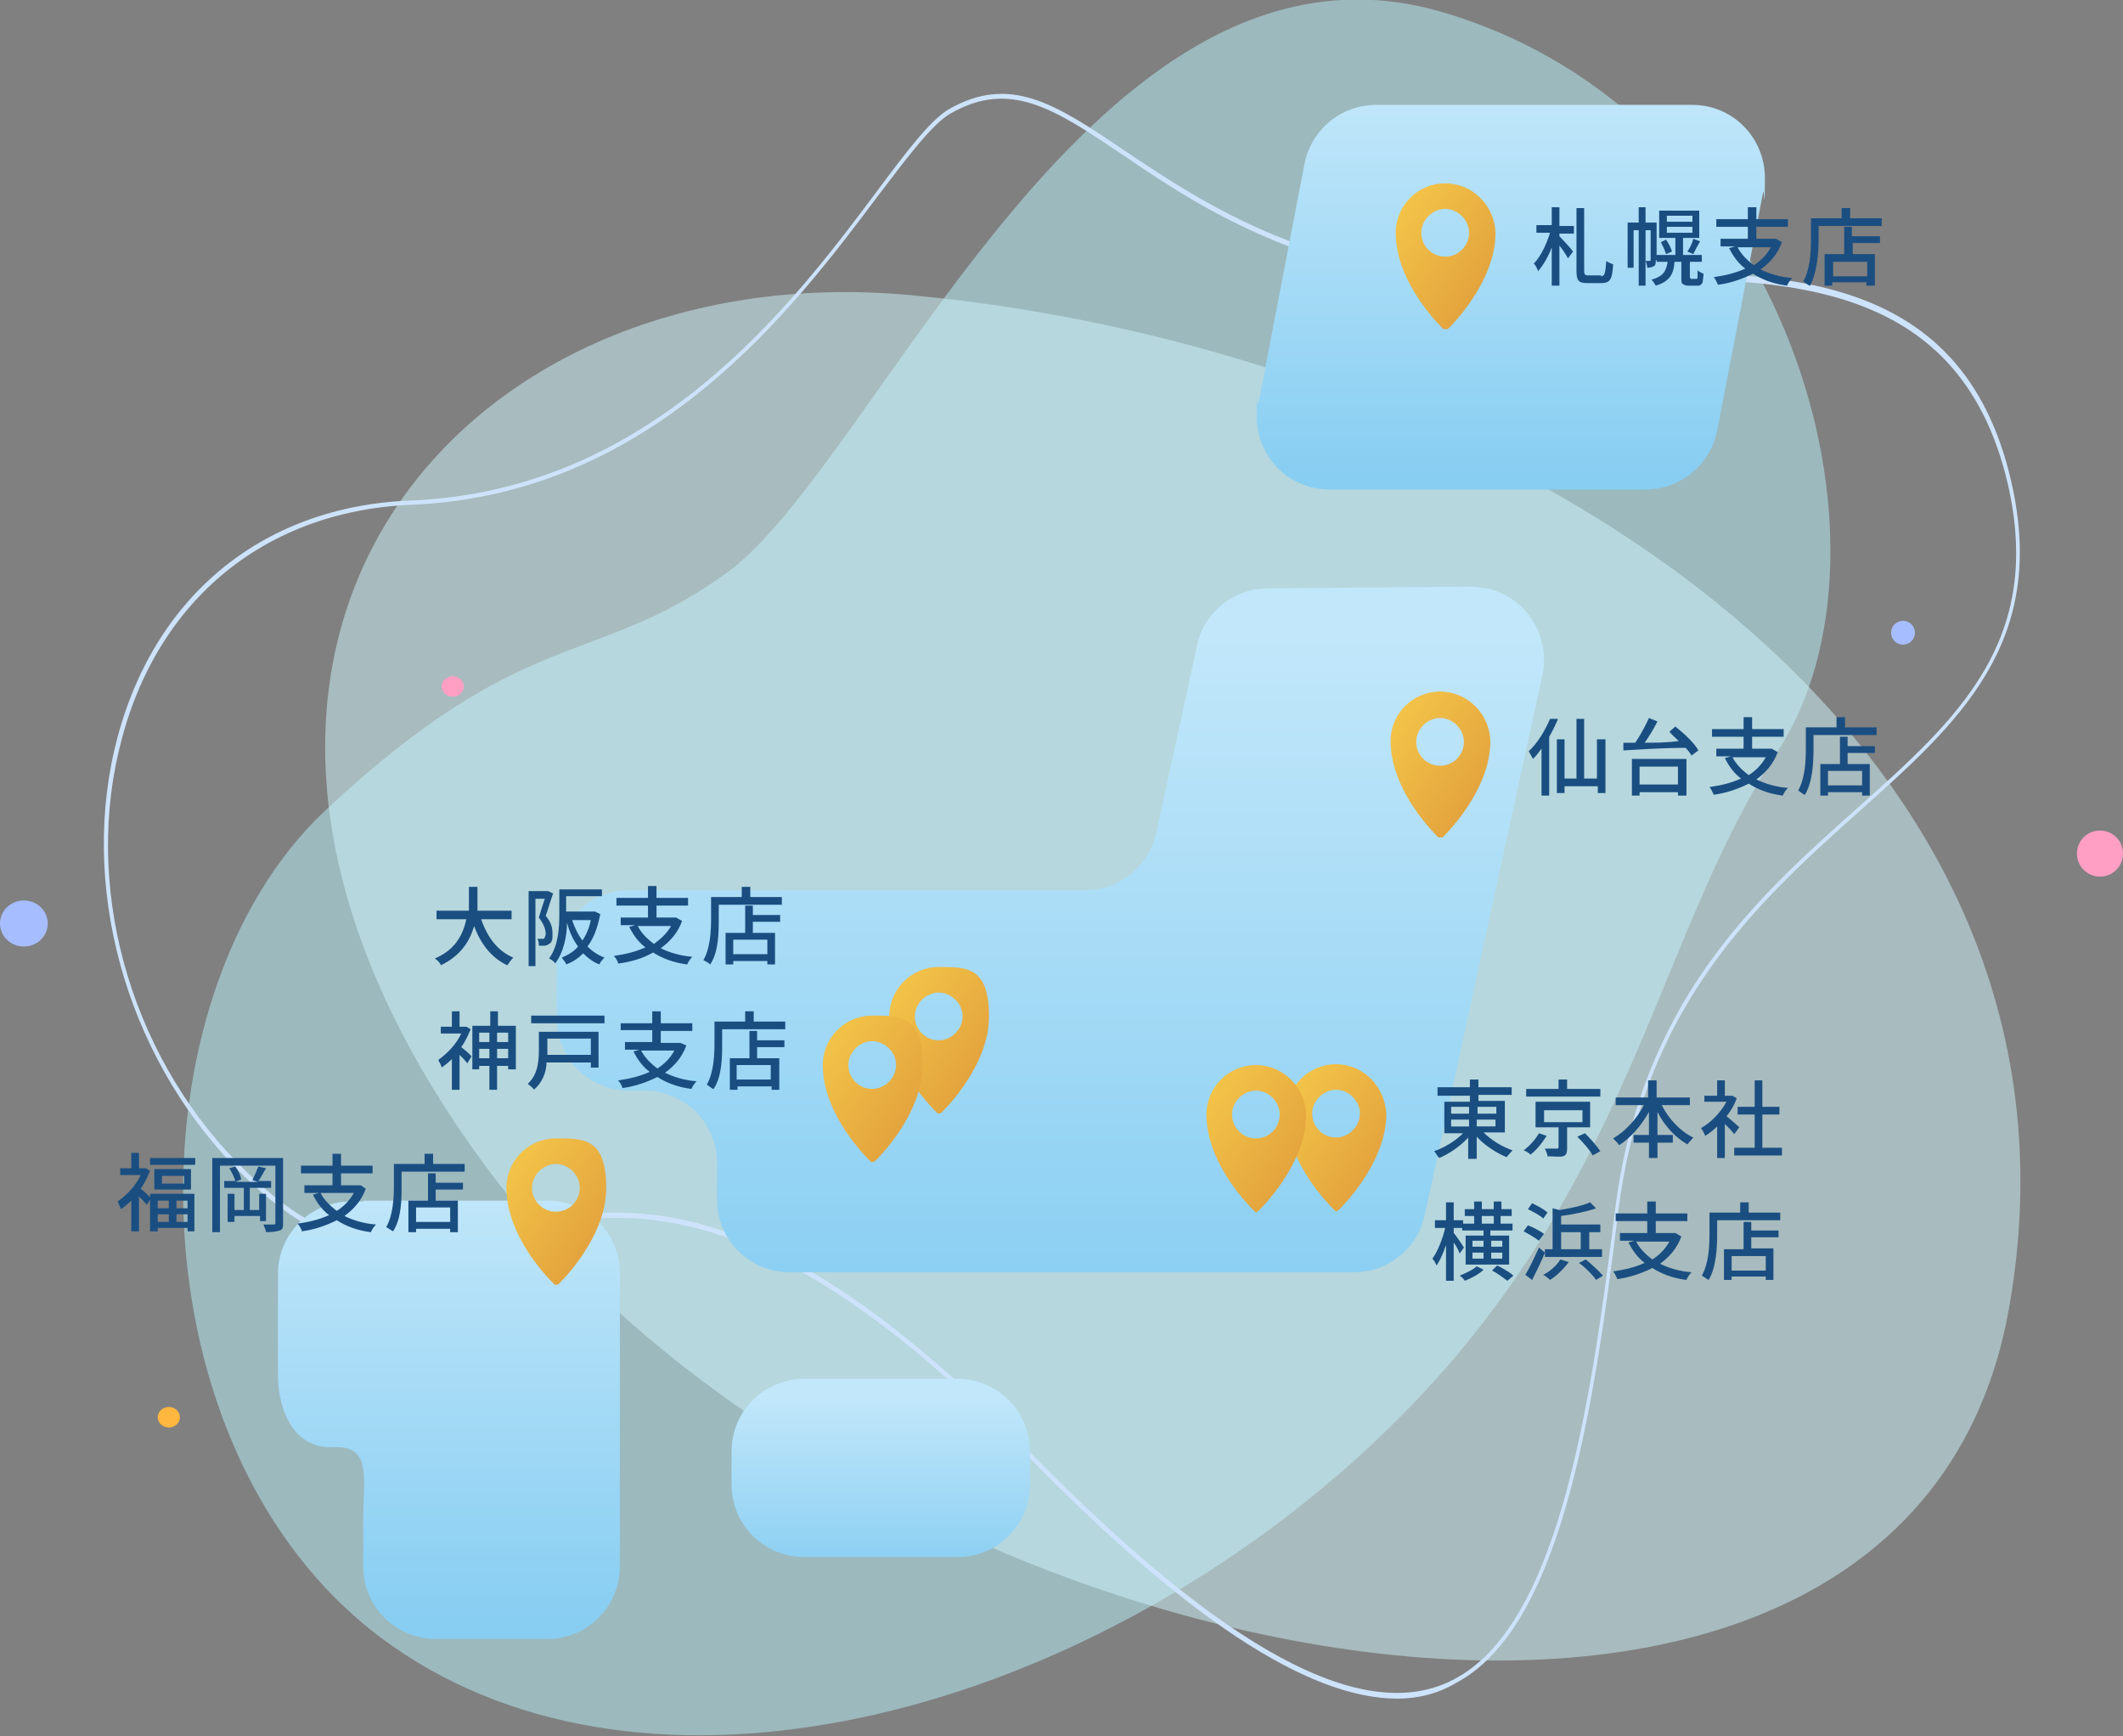 <svg xmlns="http://www.w3.org/2000/svg" id="_グループ_14903" version="1.1" viewBox="0 0 249 203.6"><rect x="0" y="0" width="249" height="203.6" fill="#808080" stroke="none"/><defs><linearGradient id="_名称未設定グラデーション" x1="-775.8" x2="-775.8" y1="476.9" y2="475.9" data-name="名称未設定グラデーション" gradientTransform="matrix(35 0 0 -21 27255.7 10178.5)" gradientUnits="userSpaceOnUse"><stop offset="0" stop-color="#c2e7fa"/><stop offset="1" stop-color="#88cef2"/></linearGradient><linearGradient id="_名称未設定グラデーション_2" x1="-777.7" x2="-777.7" y1="496.9" y2="495.9" data-name="名称未設定グラデーション 2" gradientTransform="matrix(40.2 0 0 -51.5 31317.6 25728.5)" gradientUnits="userSpaceOnUse"><stop offset="0" stop-color="#c2e7fa"/><stop offset="1" stop-color="#88cef2"/></linearGradient><linearGradient id="_名称未設定グラデーション_3" x1="-790.7" x2="-790.7" y1="501.8" y2="500.8" data-name="名称未設定グラデーション 3" gradientTransform="matrix(115.9 0 0 -80.3 91767.2 40368.9)" gradientUnits="userSpaceOnUse"><stop offset="0" stop-color="#c2e7fa"/><stop offset="1" stop-color="#88cef2"/></linearGradient><linearGradient id="_名称未設定グラデーション_4" x1="-784.1" x2="-784.1" y1="495" y2="494" data-name="名称未設定グラデーション 4" gradientTransform="matrix(59.6 0 0 -45.2 46910.7 22384)" gradientUnits="userSpaceOnUse"><stop offset="0" stop-color="#c2e7fa"/><stop offset="1" stop-color="#88cef2"/></linearGradient><linearGradient id="_名称未設定グラデーション_5" x1="-698.6" x2="-697.6" y1="482" y2="481" data-name="名称未設定グラデーション 5" gradientTransform="matrix(11.6 0 0 -17.1 8265.7 8259.6)" gradientUnits="userSpaceOnUse"><stop offset="0" stop-color="#fad24d"/><stop offset="1" stop-color="#e3a33d"/></linearGradient><linearGradient id="_名称未設定グラデーション_6" x1="-698.6" x2="-697.6" y1="482" y2="481" data-name="名称未設定グラデーション 6" gradientTransform="matrix(11.6 0 0 -17.1 8265.1 8319.3)" gradientUnits="userSpaceOnUse"><stop offset="0" stop-color="#fad24d"/><stop offset="1" stop-color="#e3a33d"/></linearGradient><linearGradient id="_名称未設定グラデーション_8" x1="-698.6" x2="-697.6" y1="482" y2="481" data-name="名称未設定グラデーション 8" gradientTransform="matrix(11.6 0 0 -17.1 8252.8 8363)" gradientUnits="userSpaceOnUse"><stop offset="0" stop-color="#fad24d"/><stop offset="1" stop-color="#e3a33d"/></linearGradient><linearGradient id="_名称未設定グラデーション_9" x1="-698.6" x2="-697.6" y1="482" y2="481" data-name="名称未設定グラデーション 9" gradientTransform="matrix(11.6 0 0 -17.1 8243.5 8363.1)" gradientUnits="userSpaceOnUse"><stop offset="0" stop-color="#fad24d"/><stop offset="1" stop-color="#e3a33d"/></linearGradient><linearGradient id="_名称未設定グラデーション_10" x1="-698.6" x2="-697.6" y1="482" y2="481" data-name="名称未設定グラデーション 10" gradientTransform="matrix(11.6 0 0 -17.1 8206.2 8351.5)" gradientUnits="userSpaceOnUse"><stop offset="0" stop-color="#fad24d"/><stop offset="1" stop-color="#e3a33d"/></linearGradient><linearGradient id="_名称未設定グラデーション_11" x1="-698.6" x2="-697.6" y1="482" y2="481" data-name="名称未設定グラデーション 11" gradientTransform="matrix(11.6 0 0 -17.1 8198.4 8357.2)" gradientUnits="userSpaceOnUse"><stop offset="0" stop-color="#fad24d"/><stop offset="1" stop-color="#e3a33d"/></linearGradient><linearGradient id="_名称未設定グラデーション_12" x1="-698.6" x2="-697.6" y1="482" y2="481" data-name="名称未設定グラデーション 12" gradientTransform="matrix(11.6 0 0 -17.1 8161.4 8371.6)" gradientUnits="userSpaceOnUse"><stop offset="0" stop-color="#fad24d"/><stop offset="1" stop-color="#e3a33d"/></linearGradient><style>.st6{isolation:isolate}.st10{fill:#a6bdff}.st15{fill:#1a4e81}.st18{fill:#ff9fc4}</style></defs><g id="_グループ_13306"><path id="_パス_44270" d="M85.2 67.2c17.8-12.9 43.1-77.7 83.9-65.8s55 62.9 39.4 86.7-17.2 55.2-51.5 84.8S74 214.1 44.6 192s-29.9-75-6.4-97 31.5-16.6 47-27.8" style="fill:#b8f2fd;isolation:isolate;opacity:.5"/><path id="_パス_44271" d="M106.7 34.6c68.5 6.3 141.2 50.5 128.9 119S101.7 197 57.2 137.1 53.1 29.7 106.7 34.6" style="isolation:isolate;opacity:.5;fill:#d1f6fd"/><g id="_グループ_13305"><path id="_パス_44272" d="M163.9 199.2c-10.5 0-24.9-9.5-43.6-28.7-32-32.8-48.6-28.8-62-25.6-9.7 2.3-18 4.3-29.6-6.9-13.3-12.9-19.3-32.6-15.3-50 4.1-17.7 17.1-28.6 34.7-29.3 28.4-1.1 44.9-23.1 54.7-36.2 3.5-4.7 6.3-8.4 8.5-9.7 7.2-4.1 12.5-.6 20.5 4.8 6.3 4.2 14.1 9.5 25.8 12.8 8.4 2.4 18.6 2.1 28.6 1.8 21.6-.6 43.9-1.1 49.7 24.3 4.3 18.8-6 28.1-17.9 38.7-11.8 10.6-25.2 22.6-28.2 46.9-3 24.5-6.9 48.9-19.1 55.3-2 1.2-4.4 1.8-6.8 1.8m-91.7-57c11.5 0 26.3 5.2 48.3 27.8 23.2 23.7 39.6 32.5 50.1 26.9 11.9-6.3 15.8-30.5 18.8-54.8 3-24.6 16.5-36.7 28.4-47.3 11.8-10.5 21.9-19.6 17.7-38-5.8-25-27.9-24.4-49.3-23.9-10 .3-20.3.5-28.7-1.9-11.7-3.3-19.6-8.6-25.9-12.9-7.9-5.3-13.1-8.8-20.1-4.8V13v.3c-2.1 1.2-4.9 4.9-8.4 9.5-9.9 13.2-26.4 35.3-55 36.4-17.4.8-30.2 11.6-34.2 29-4 17.2 1.9 36.6 15.1 49.3 11.4 11.1 19.7 9.1 29.2 6.8 4.6-1.3 9.3-2 14-2.1" style="fill:#cde3fc"/></g><ellipse id="_楕円形_695" cx="2.8" cy="108.3" class="st10" rx="2.8" ry="2.7"/><ellipse id="_楕円形_696" cx="53.1" cy="80.5" class="st18" rx="1.3" ry="1.2"/><ellipse id="_楕円形_697" cx="19.8" cy="166.2" rx="1.3" ry="1.2" style="fill:#ffb73f"/></g><g id="_グループ_13304"><path id="_パス_44254" d="M120.8 174.1c0 4.7-3.8 8.5-8.5 8.5h-18c-4.7 0-8.5-3.8-8.5-8.5v-3.9c0-4.7 3.8-8.5 8.5-8.5h18c4.7 0 8.5 3.8 8.5 8.5z" style="fill:url(#_名称未設定グラデーション)"/><path id="_パス_44255" d="M42.6 140.9h-1.5c-4.7 0-8.5 3.8-8.5 8.5v11.8c0 4.7 2.2 8.5 6 8.5h.9c4.1 0 3.1 3.8 3.1 8.5v5.5c0 4.7 3.8 8.5 8.5 8.5h13.1c4.7 0 8.5-3.8 8.5-8.5v-34.4c0-4.7-3.8-8.5-8.5-8.5H42.6Z" style="fill:url(#_名称未設定グラデーション_2)"/><path id="_パス_44256" d="M148.7 69c-4 0-7.5 2.8-8.3 6.7l-4.8 22c-.9 3.9-4.3 6.7-8.3 6.7H73.8c-4.7 0-8.5 3.8-8.5 8.5v6.5c0 4.7 3.8 8.5 8.5 8.5h1.8c4.7 0 8.5 3.8 8.5 8.5v4.3c0 4.7 3.8 8.5 8.5 8.5h66.2c4 0 7.5-2.8 8.3-6.7l13.8-63.3c1-4.6-1.9-9.2-6.5-10.2-.6 0-1.2-.2-1.8-.2z" style="fill:url(#_名称未設定グラデーション_3)"/><path id="_パス_44257" d="M201.4 50.5c-.8 4-4.3 6.9-8.4 6.9h-37.1c-4.7 0-8.5-3.8-8.5-8.5s0-1.1.2-1.6l5.4-28.1c.8-4 4.3-6.9 8.4-6.9h37.1c4.7 0 8.5 3.8 8.5 8.6s-.1 1.1-.2 1.6z" style="fill:url(#_名称未設定グラデーション_4)"/><circle id="_楕円形_698" cx="223.2" cy="74.2" r="1.4" class="st10"/><path id="_パス_44882" d="M249 100.1c0 1.5-1.2 2.7-2.7 2.7s-2.7-1.2-2.7-2.7 1.2-2.7 2.7-2.7 2.7 1.2 2.7 2.7" class="st18"/></g><path id="_パス_44258" d="M169.5 21.5c-3.2 0-5.8 2.6-5.8 5.8 0 5.9 5.3 11 5.6 11.3h.5c.2-.2 5.6-5.4 5.6-11.3-.1-3.2-2.7-5.8-5.9-5.8m0 8.6c-1.6 0-2.8-1.3-2.8-2.8s1.3-2.8 2.8-2.8 2.8 1.3 2.8 2.8-1.2 2.8-2.8 2.8" style="fill:url(#_名称未設定グラデーション_5)"/><path id="_パス_44387" d="M168.9 81.1c-3.2 0-5.8 2.6-5.8 5.8 0 5.9 5.3 11 5.6 11.3h.5c.2-.2 5.6-5.4 5.6-11.3-.1-3.2-2.7-5.8-5.9-5.8m0 8.7c-1.6 0-2.8-1.3-2.8-2.8s1.3-2.8 2.8-2.8 2.8 1.3 2.8 2.8-1.2 2.8-2.8 2.8" style="fill:url(#_名称未設定グラデーション_6)"/><path id="_パス_44391" d="M156.7 124.8c-3.2 0-5.8 2.6-5.8 5.8 0 5.9 5.3 11 5.6 11.3s.3.1.5 0c.2-.2 5.6-5.4 5.6-11.3-.2-3.2-2.7-5.8-5.9-5.8m0 8.6c-1.6 0-2.8-1.3-2.8-2.8s1.3-2.8 2.8-2.8 2.8 1.3 2.8 2.8-1.3 2.8-2.8 2.8" style="fill:url(#_名称未設定グラデーション_8)"/><path id="_パス_44392" d="M147.3 124.9c-3.2 0-5.8 2.6-5.8 5.8 0 5.9 5.3 11 5.6 11.3s.3.1.5 0c.2-.2 5.6-5.4 5.6-11.3-.1-3.2-2.7-5.8-5.9-5.8m0 8.6c-1.6 0-2.8-1.3-2.8-2.8s1.3-2.8 2.8-2.8 2.8 1.3 2.8 2.8-1.2 2.8-2.8 2.8" style="fill:url(#_名称未設定グラデーション_9)"/><path id="_パス_44397" d="M110.1 113.4c-3.2 0-5.8 2.6-5.8 5.8 0 5.9 5.3 11 5.6 11.3 0 .1.3.1.5 0 .2-.2 5.6-5.4 5.6-11.3s-2.7-5.8-5.9-5.8m0 8.6c-1.6 0-2.8-1.3-2.8-2.8s1.3-2.8 2.8-2.8 2.8 1.3 2.8 2.8-1.3 2.8-2.8 2.8" style="fill:url(#_名称未設定グラデーション_10)"/><path id="_パス_48245" d="M102.3 119.1c-3.2 0-5.8 2.6-5.8 5.8 0 5.9 5.3 11 5.6 11.3 0 .1.3.1.5 0 .2-.2 5.6-5.4 5.6-11.3s-2.7-5.8-5.9-5.8m0 8.6c-1.6 0-2.8-1.3-2.8-2.8s1.3-2.8 2.8-2.8 2.8 1.3 2.8 2.8-1.3 2.8-2.8 2.8" style="fill:url(#_名称未設定グラデーション_11)"/><path id="_パス_44395" d="M65.2 133.5c-3.2 0-5.8 2.6-5.8 5.8 0 5.9 5.3 11 5.6 11.3 0 .1.3.1.5 0 .2-.2 5.6-5.4 5.6-11.3s-2.7-5.8-5.9-5.8m0 8.6c-1.6 0-2.8-1.3-2.8-2.8s1.3-2.8 2.8-2.8 2.8 1.3 2.8 2.8-1.2 2.8-2.8 2.8" style="fill:url(#_名称未設定グラデーション_12)"/><g class="st6"><path d="M182.9 26.5h1.7v.9h-1.7v.3c.4.4 1.4 1.5 1.6 1.8l-.6.8c-.2-.4-.6-1-1-1.5v4.7h-.9V29c-.4 1.1-1 2.1-1.6 2.8-.1-.3-.3-.7-.5-.9.8-.8 1.5-2.3 1.9-3.6h-1.6v-.9h1.8v-2.1h.9zm4.9 5.9c.4 0 .5-.4.6-1.8.2.2.6.3.8.4-.1 1.7-.3 2.2-1.4 2.2h-1.6c-1.1 0-1.3-.3-1.3-1.5v-7.3h.9v7.3c0 .5.1.6.5.6h1.5Zm6.4-1.9c0 .3 0 .6-.2.7s-.4.2-.8.2c0-.2-.1-.6-.2-.8h.5s.1 0 .1-.1V27h-.6v6.5h-.8V27h-.6v4.4h-.7v-5.3h1.3v-1.8h.8v1.8h1.3v4.4zm4.6 2.2h.2q.1 0 .1-.2v-.8c.2.2.5.3.7.4 0 .4-.1.8-.1 1-.1.2-.2.3-.4.4h-1.2c-.2 0-.5 0-.7-.2-.2 0-.2-.3-.2-.9v-1.7h-.8c-.1 1.5-.6 2.3-2.2 2.8-.1-.2-.3-.5-.5-.7 1.4-.4 1.7-1 1.9-2.1h-1.3v-.8h2.2v-2h-1.9v-3.2h4.7v3.2h-1.9v2h2.2v.8h-1.4v1.7c0 .1 0 .2.1.3zm-3.4-4.6c.3.4.6 1 .7 1.4l-.7.3c-.1-.4-.4-1-.6-1.4zm.1-2.1h3v-.7h-3zm0 1.3h3v-.7h-3zm2.4 2.2c.3-.4.6-1 .7-1.5l.8.3c-.3.5-.6 1.1-.8 1.5zm11.1-1.1c-.5 1.4-1.4 2.4-2.5 3.2 1 .5 2.3.9 3.7 1-.2.2-.5.6-.6.9-1.6-.2-2.9-.7-4-1.4-1.2.6-2.6 1.1-4.1 1.3-.1-.2-.3-.7-.5-.9 1.4-.2 2.6-.5 3.7-1-.8-.6-1.4-1.4-1.9-2.4l.7-.2h-1.7V28h3.2v-1.4h-3.7v-.9h3.7v-1.4h1v1.4h3.7v.9H206V28h2.3zm-5.2.6c.4.8 1.1 1.5 1.9 2.1.8-.5 1.5-1.2 2-2.1zm16.9-3.4v.9h-7.4v1.6c0 1.6-.2 3.9-1 5.4-.2 0-.6-.4-.8-.5.8-1.4.9-3.4.9-4.9v-2.5h3.6v-1.2h1v1.2zm-3.4 2.1h3.2v.8h-3.2v1.3h2.6v3.7h-1v-.4h-4v.4h-.9v-3.7h2.3v-3.2h.9v1.1Zm1.7 3h-4v1.7h4z" class="st15"/></g><g class="st6"><path d="M182.7 84.4c-.3.7-.6 1.3-1 2v6.9h-.9v-5.5c-.3.4-.6.8-1 1.2-.1-.2-.4-.7-.5-.9 1-.9 1.9-2.4 2.5-3.8h.9Zm5.6 2.4V93h-.9v-.8h-3.9v.8h-.9v-6.3h.9v4.6h1.4v-7h.9v7h1.5v-4.6h1Zm8.2-1.6c1 .8 2.2 1.9 2.7 2.8l-.8.6c-.2-.3-.4-.6-.7-.9-2.7 0-5.5.2-7.3.3v-.9h1.4c.6-.9 1.2-2 1.6-2.9l1 .4c-.4.8-1 1.8-1.5 2.5 1.2 0 2.6 0 4-.2-.4-.4-.8-.7-1.1-1.1zm-5.1 3.8h6.4v4.3h-1v-.4h-4.5v.4h-.9zm.9.9V92h4.5v-2.1zm16.2-1.7c-.5 1.4-1.4 2.4-2.5 3.2 1 .5 2.3.9 3.7 1-.2.2-.5.6-.6.9-1.6-.2-2.9-.7-4-1.4-1.2.6-2.6 1.1-4.1 1.3-.1-.2-.3-.7-.5-.9 1.4-.2 2.6-.5 3.7-1-.8-.6-1.4-1.4-1.9-2.4l.7-.2h-1.7v-.9h3.2v-1.4h-3.7v-.9h3.7v-1.4h1v1.4h3.7v.9h-3.7v1.4h2.3zm-5.3.6c.4.8 1.1 1.5 1.9 2.1.8-.5 1.5-1.2 2-2.1zm16.9-3.5v.9h-7.4v1.6c0 1.6-.1 3.9-1 5.4-.2 0-.6-.4-.8-.5.8-1.4.9-3.4.9-4.9v-2.5h3.6v-1.2h1v1.2zm-3.4 2.2h3.2v.8h-3.2v1.3h2.6v3.7h-.9v-.4h-4v.4h-.9v-3.7h2.3v-3.2h.9zm1.7 2.9h-4v1.7h4z" class="st15"/></g><g class="st6"><path d="M171.2 147c-.1-.3-.4-.9-.7-1.3v4.5h-.9V146c-.3.9-.7 1.8-1.1 2.4-.1-.2-.3-.6-.5-.8.6-.8 1.2-2.3 1.5-3.6h-1.2v-.9h1.3V141h.9v2.1h1.1v.4h1.3v-.9h-1.1v-.8h1.1v-.9h.9v.9h1.4v-.9h.9v.9h1.2v.8H176v.9h1.4v.8h-2.6v.6h2.2v3.4h-5.1v-3.4h2.1v-.6h-2.5v-.3h-1v.6c.3.3 1 1.4 1.2 1.7zm2.8 1.9c-.5.5-1.4 1-2.2 1.3-.1-.2-.4-.5-.6-.6.7-.3 1.6-.7 2-1.1zm-1.3-2.7h1.3v-.7h-1.3zm0 1.4h1.3v-.7h-1.3zm1.1-4.1h1.4v-.9h-1.4zm1.1 2v.7h1.3v-.7zm1.3 1.4h-1.3v.7h1.3zm-.6 1.5c.6.3 1.5.8 1.9 1.2l-.7.6c-.4-.3-1.2-.9-1.8-1.2zm4.9-2.9c-.4-.3-1.2-.8-1.8-1.1l.5-.7c.6.2 1.5.7 1.9 1zm.7 1.4c-.4 1-1 2.2-1.5 3.2l-.8-.6c.5-.8 1.1-2.1 1.6-3.2zv-.4h.9v-4.8l.8.2c1.3-.2 2.7-.5 3.6-.9l.7.7c-1.1.4-2.7.7-4.1.9v1h4.6v.9h-1.3v2h1.5v.9h-6.7zm-.2-4c-.4-.4-1.2-.8-1.8-1.1l.5-.7c.6.3 1.4.7 1.8 1.1zm3 5.1c-.6.8-1.4 1.6-2.2 2.1-.2-.2-.6-.5-.8-.6.8-.4 1.6-1.1 2-1.8zm-.9-1.5h2.3v-2h-2.3zm2.9 1.2c.7.6 1.6 1.4 2 1.9l-.8.5c-.4-.6-1.2-1.4-2-2zm11.2-2.7c-.5 1.4-1.4 2.4-2.5 3.2 1 .5 2.3.9 3.7 1-.2.2-.5.6-.6.9-1.6-.2-2.9-.7-4-1.4-1.2.6-2.6 1.1-4.1 1.3-.1-.2-.3-.7-.5-.9 1.4-.2 2.6-.5 3.7-1-.8-.6-1.4-1.4-1.9-2.4l.7-.2H190v-.9h3.2v-1.4h-3.7v-.9h3.7v-1.4h1v1.4h3.7v.9h-3.7v1.4h2.3zm-5.3.6c.4.8 1.1 1.5 1.9 2.1.8-.5 1.5-1.2 2-2.1zm16.9-3.4v.9h-7.4v1.6c0 1.6-.1 3.9-1 5.4-.2-.1-.6-.4-.8-.5.8-1.4.9-3.4.9-4.9v-2.5h3.6V141h1v1.2zm-3.4 2.1h3.2v.8h-3.2v1.3h2.6v3.7h-.9v-.4h-4v.4h-.9v-3.6h2.3v-3.2h.9zm1.7 3h-4v1.7h4z" class="st15"/></g><g class="st6"><path d="M174 132.8c.9.9 2.2 1.7 3.4 2.1-.2.2-.5.6-.7.8-1.2-.5-2.6-1.4-3.5-2.4v2.6h-1v-2.5c-.9 1-2.2 1.9-3.4 2.4-.2-.2-.4-.6-.6-.8 1.2-.4 2.5-1.2 3.4-2.1h-2.2v-3.7h3v-.7h-3.8v-1h3.8v-.9h1v.9h3.9v.9h-3.9v.7h3.1v3.7zm-3.8-2.2h2.1v-.8h-2.1zm0 1.5h2.1v-.8h-2.1zm3.1-2.3v.8h2.2v-.8zm2.1 1.5h-2.2v.8h2.2zm6 1.9c-.5.8-1.2 1.7-1.9 2.2-.2-.2-.5-.4-.8-.5.7-.5 1.4-1.3 1.8-2zm6.2-4.6H179v-.9h3.8v-1.1h1v1.1h3.9v.9zm-3.8 3.8v2.3c0 .5-.1.8-.5.9s-1 0-1.8 0c0-.3-.2-.6-.3-.9h1.4c.1 0 .2 0 .2-.2v-2.3h-2.7v-3h6.4v3h-2.7zm-2.7-.8h4.5v-1.4h-4.5zm4.8 1.3c.6.6 1.4 1.5 1.8 2.1l-.9.5c-.3-.6-1.1-1.5-1.8-2.2zm9-3.3c.8 1.6 2.2 3.1 3.7 3.8-.2.2-.5.6-.7.8-1.4-.8-2.7-2.2-3.5-3.8v2.7h1.8v.9h-1.8v1.8h-1V134h-1.8v-.9h1.8v-2.7c-.9 1.6-2.1 3-3.5 3.9-.1-.2-.5-.6-.7-.8 1.4-.8 2.8-2.3 3.6-3.9h-3.3v-.9h3.8v-2h1v2h3.9v.9zm8.5 3.4c-.2-.3-.7-.8-1.1-1.2v4h-.9v-3.7c-.4.4-.9.8-1.4 1.1-.1-.2-.3-.7-.5-.9 1.1-.6 2.3-1.8 3-3.1h-2.6v-.7h1.5v-1.8h.9v1.8h.9l.5.3q-.45 1.2-1.2 2.1c.5.4 1.3 1.1 1.5 1.3zm5.6 1.6v.9h-5.6v-.9h2.4v-3.9h-2v-.9h2v-3.1h.9v3.1h2v.9h-2v3.9z" class="st15"/></g><g class="st6"><path d="M56.4 107.7c.7 2.1 1.9 3.8 3.8 4.6-.2.2-.5.6-.7.9-1.9-.9-3.1-2.5-3.9-4.6-.5 1.8-1.6 3.5-3.9 4.6 0-.2-.4-.6-.7-.8 2.4-1 3.3-2.8 3.7-4.6h-3.5v-1H55V104h1v2.8h4v1h-3.6Zm8.5-3c-.3.8-.6 1.9-.9 2.7.7.8.8 1.5.8 2.1s0 1-.4 1.2c0 0-.3.2-.5.2h-.7c0-.2 0-.6-.2-.8h.8s.2-.3.2-.6c0-.5-.2-1.1-.8-1.9.2-.7.5-1.6.7-2.2h-1.1v7.9H62v-8.8h2.3l.6.3Zm5.5 2.5c-.3 1.6-.8 2.9-1.5 3.8.5.5 1.2 1 2 1.3-.2.2-.5.5-.6.8-.8-.3-1.4-.8-1.9-1.3-.6.6-1.2 1-2 1.3 0-.2-.4-.6-.5-.8.7-.3 1.4-.7 1.9-1.3-.6-.8-1-1.7-1.3-2.8 0 1.6-.4 3.5-1.4 4.8 0-.2-.5-.5-.7-.6 1.1-1.5 1.2-3.6 1.2-5.2v-2.9h5v.8h-4.2v1.8h3.4zm-3.3.7q.45 1.35 1.2 2.4c.5-.7.8-1.5 1-2.4zm12.9.1c-.5 1.4-1.4 2.4-2.5 3.2 1 .5 2.3.9 3.7 1-.2.2-.5.6-.6.9-1.6-.2-2.9-.7-4-1.4-1.2.7-2.6 1.1-4.1 1.3 0-.2-.3-.7-.5-.9 1.4-.2 2.6-.5 3.7-1-.8-.6-1.4-1.4-1.9-2.4l.7-.2h-1.7v-.9H76v-1.4h-3.7v-.9H76v-1.4h1v1.4h3.7v.9H77v1.4h2.3zm-5.2.6c.4.8 1.1 1.5 1.9 2.1.8-.6 1.5-1.2 2-2.1zm16.9-3.4v.9h-7.4v1.6c0 1.6 0 3.9-1 5.4-.2-.2-.6-.4-.8-.5.8-1.4.9-3.4.9-4.9v-2.5H87V104h1v1.2zm-3.4 2.1h3.2v.8h-3.2v1.3h2.6v3.7H90v-.4h-4v.4h-.9v-3.7h2.3v-3.2h.9zm1.7 2.9h-4v1.7h4z" class="st15"/></g><g class="st6"><path d="M55.2 120.7c-.3.7-.6 1.4-1.1 2.1.4.3 1.1.9 1.2 1.1l-.5.8c-.2-.3-.6-.7-.9-1v4.1H53v-3.6c-.4.4-.8.7-1.2 1 0-.2-.3-.7-.4-.9 1-.7 2.1-1.8 2.7-3.1h-2.4v-.8H53v-1.8h.9v1.8h.8zm5.3-.4v5.1h-.9v-.4h-1.3v2.8h-.9V125h-1.2v.4h-.8v-5.1h2.1v-1.7h.9v1.7zm-4.3.8v1.1h1.2v-1.1zm1.2 3.1V123h-1.2v1.1h1.2Zm.9-3.1v1.1h1.3v-1.1zm1.3 3.1V123h-1.3v1.1h1.3Zm10.6 1h-.9v-.6h-5.2c0 1.1-.5 2.4-1.5 3.2 0-.2-.5-.5-.7-.7 1.2-1.1 1.3-2.7 1.3-3.9V121h7zm.7-6.1v.9h-8.6v-.9zm-6.7 2.7v1.9h5.1v-1.9zm16.3.8c-.5 1.4-1.4 2.4-2.5 3.2 1 .5 2.3.9 3.7 1-.2.2-.5.6-.6.9-1.6-.2-2.9-.7-4-1.4-1.2.6-2.6 1.1-4.1 1.3 0-.2-.3-.7-.5-.9 1.4-.2 2.6-.5 3.7-1-.8-.6-1.4-1.4-1.9-2.4l.7-.2h-1.7v-.9h3.2v-1.4h-3.7v-.8h3.7v-1.4h1v1.4h3.7v.9h-3.7v1.4h2.3zm-5.3.6c.4.8 1.1 1.5 1.9 2.1.8-.5 1.5-1.2 2-2.1zm16.9-3.4v.9h-7.4v1.6c0 1.6 0 3.9-1 5.4-.2 0-.6-.4-.8-.5.8-1.4.9-3.4.9-4.9v-2.5h3.6v-1.2h1v1.2zm-3.4 2.2H92v.8h-3.2v1.3h2.6v3.7h-.9v-.4h-4v.4h-.9v-3.7h2.3v-3.2h.9v1.1zm1.7 2.9h-4v1.7h4z" class="st15"/></g><g class="st6"><path d="M17.6 140h5.2v4.4H22v-.4h-3.5v.4h-.9v-3.7l-.4.6c-.2-.3-.6-.7-.9-1v4.1h-.9v-3.6c-.4.4-.8.7-1.2 1-.1-.2-.3-.7-.4-.9 1-.7 2.1-1.8 2.7-3.1h-2.4v-.8h1.3v-1.8h.9v1.8h.8l.5.3c-.3.7-.6 1.4-1.1 2.1.3.2.9.8 1.1 1zm5.3-4.2v.8h-5.3v-.8zm-.5 1.3v2.4h-4.3v-2.4zm-3.9 3.7v.9h1.3v-.9zm0 2.5h1.3v-.9h-1.3zm3-5.4H19v.9h2.6v-.9s-.1 0 0 0Zm.5 2.9h-1.3v.9H22zm0 2.5v-.9h-1.3v.9zm11.2.1c0 .5 0 .8-.4.9-.3.1-.8.2-1.6.2 0-.2-.2-.6-.3-.9h1.2c.2 0 .2-.1.2-.2v-6.7h-6.5v7.8h-.9v-8.7h8.3zm-2.7-.3v-.5h-3v.7h-.8V140h.8v1.9h1.1v-2.6h-2.3v-.8h1.3c-.1-.4-.4-1-.7-1.5l.7-.2c.3.4.6 1 .7 1.5l-.7.3h2.7l-.7-.2c.2-.4.5-1.1.7-1.6l.9.2c-.3.5-.6 1.1-.9 1.5h1.5v.8h-2.5v2.6h1.1V140h.8v3.2h-.7Zm12.4-3.7c-.5 1.4-1.4 2.4-2.5 3.2 1 .5 2.3.9 3.7 1-.2.2-.5.6-.6.9-1.6-.2-2.9-.7-4-1.4-1.2.6-2.6 1.1-4.1 1.3 0-.2-.3-.7-.5-.9 1.4-.2 2.6-.5 3.7-1-.8-.6-1.4-1.4-1.9-2.4l.7-.2h-1.7v-.9H39v-1.4h-3.7v-.9H39v-1.4h1v1.4h3.7v.9H40v1.4h2.3zm-5.3.5c.4.8 1.1 1.5 1.9 2.1.8-.5 1.5-1.2 2-2.1zm16.9-3.4v.9h-7.4v1.6c0 1.6 0 3.9-1 5.4-.2-.1-.6-.4-.8-.5.8-1.4.9-3.4.9-4.9v-2.5h3.6v-1.2h1v1.2zm-3.4 2.2h3.2v.8h-3.2v1.3h2.6v3.7h-.9v-.4h-4v.4h-.9v-3.7h2.3v-3.2h.9zm1.7 2.9h-4v1.7h4z" class="st15"/></g></svg>